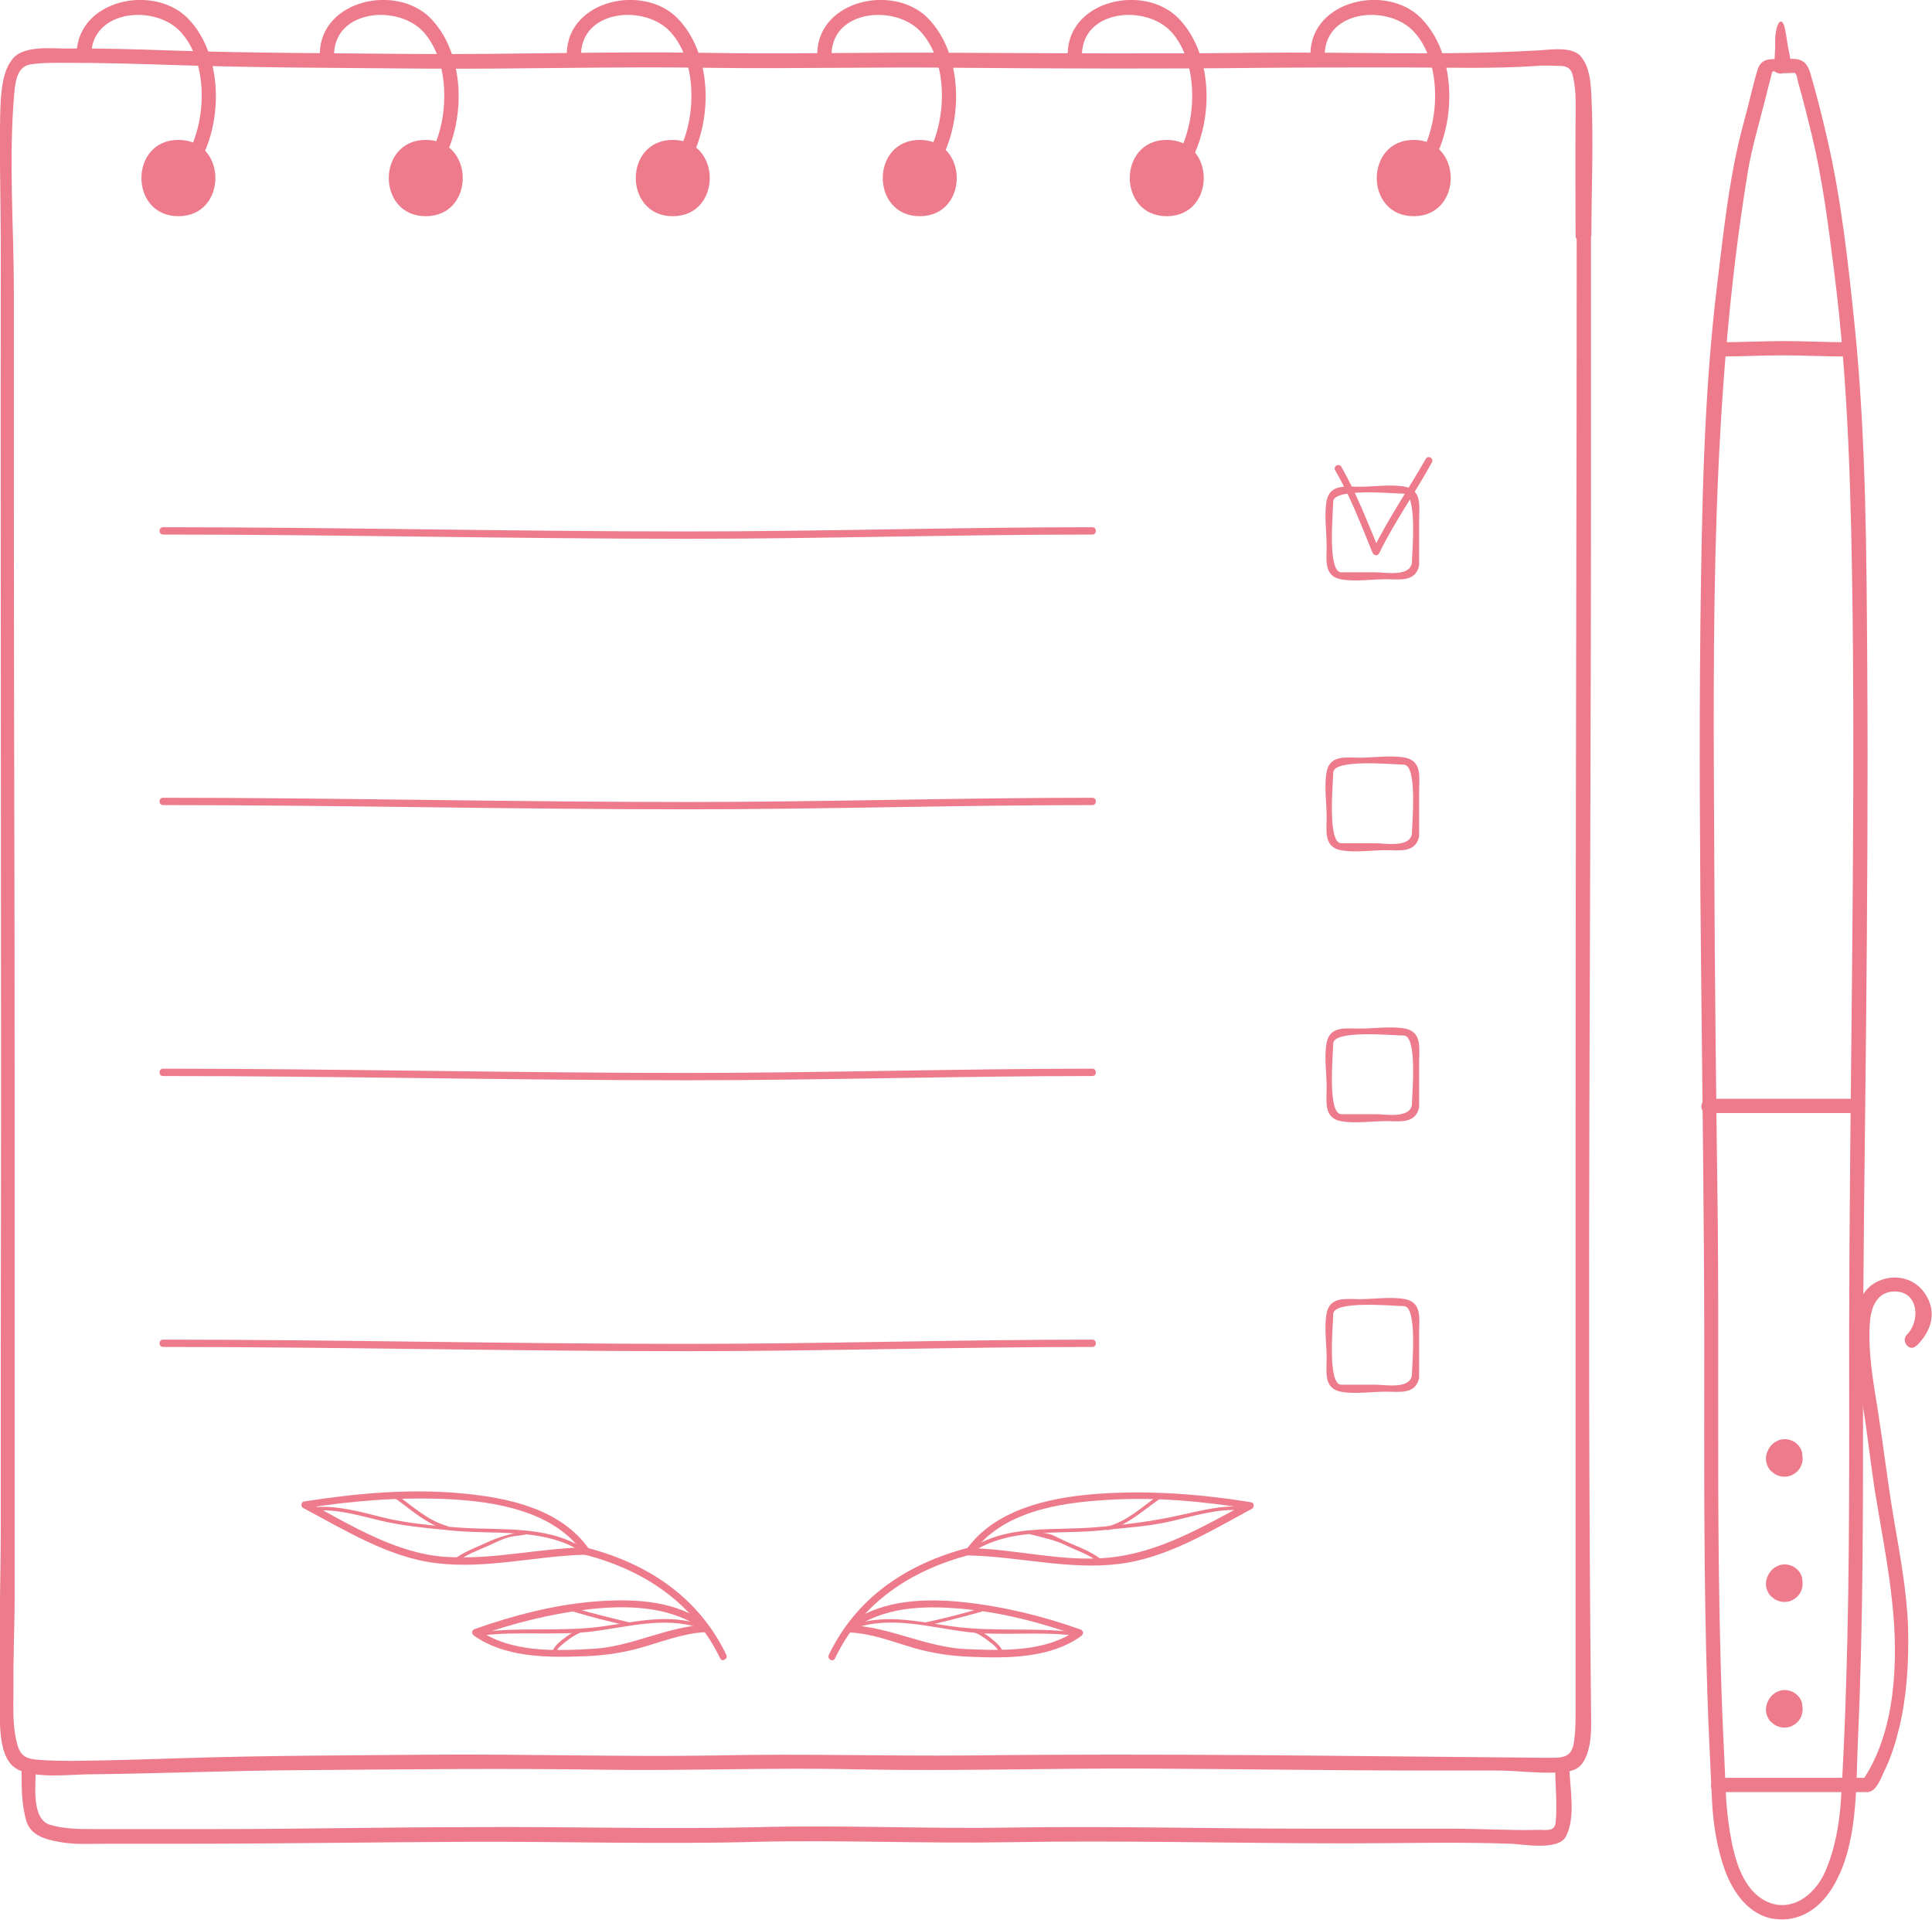 <svg viewBox="0 0 50.14 49.82" xmlns="http://www.w3.org/2000/svg" id="Layer_1"><defs><style>.cls-1{fill:#ed7b8b;}</style></defs><path d="M4.23,13.87c4.53,0,9.07.11,13.6.11,3.51,0,7.01-.11,10.52-.11.12,0,.12-.19,0-.19-3.51,0-7.01.11-10.52.11-4.53,0-9.07-.11-13.6-.11-.12,0-.12.19,0,.19h0Z" class="cls-1"></path><path d="M36.64,14.62c-.07.35-.7.23-.93.23h-.9c-.37,0-.21-1.58-.21-1.83,0-.37,1.58-.21,1.83-.21.37,0,.21,1.59.21,1.84,0,.12.19.12.19,0v-1.16c0-.35.08-.77-.36-.86-.37-.07-.81,0-1.18,0-.35,0-.77-.08-.86.36-.07.37,0,.81,0,1.18,0,.35-.08.77.36.86.37.07.81,0,1.18,0,.35,0,.77.08.86-.36.02-.12-.16-.17-.18-.05Z" class="cls-1"></path><path d="M4.23,20.89c4.53,0,9.07.11,13.6.11,3.51,0,7.01-.11,10.52-.11.12,0,.12-.19,0-.19-3.51,0-7.01.11-10.52.11-4.53,0-9.07-.11-13.6-.11-.12,0-.12.19,0,.19h0Z" class="cls-1"></path><path d="M36.64,21.65c-.07.35-.7.23-.93.23h-.9c-.37,0-.21-1.58-.21-1.83,0-.37,1.58-.21,1.83-.21.37,0,.21,1.59.21,1.84,0,.12.19.12.19,0v-1.16c0-.35.08-.77-.36-.86-.37-.07-.81,0-1.18,0-.35,0-.77-.08-.86.36-.07.37,0,.81,0,1.18,0,.35-.08.77.36.86.37.07.81,0,1.18,0,.35,0,.77.08.86-.36.02-.12-.16-.17-.18-.05Z" class="cls-1"></path><path d="M4.23,27.92c4.53,0,9.07.11,13.6.11,3.51,0,7.01-.11,10.52-.11.12,0,.12-.19,0-.19-3.51,0-7.01.11-10.52.11-4.53,0-9.07-.11-13.6-.11-.12,0-.12.19,0,.19h0Z" class="cls-1"></path><path d="M36.64,28.68c-.07.35-.7.23-.93.23h-.9c-.37,0-.21-1.58-.21-1.83,0-.37,1.58-.21,1.83-.21.37,0,.21,1.59.21,1.84,0,.12.19.12.19,0v-1.16c0-.35.08-.77-.36-.86-.37-.07-.81,0-1.18,0-.35,0-.77-.08-.86.36-.07.37,0,.81,0,1.18,0,.35-.08.77.36.86.37.07.81,0,1.18,0,.35,0,.77.08.86-.36.02-.12-.16-.17-.18-.05Z" class="cls-1"></path><path d="M4.23,34.95c4.53,0,9.07.11,13.6.11,3.51,0,7.01-.11,10.52-.11.12,0,.12-.19,0-.19-3.51,0-7.01.11-10.52.11-4.53,0-9.07-.11-13.6-.11-.12,0-.12.19,0,.19h0Z" class="cls-1"></path><path d="M36.64,35.7c-.07.35-.7.23-.93.23h-.9c-.37,0-.21-1.58-.21-1.83,0-.37,1.58-.21,1.83-.21.37,0,.21,1.59.21,1.84,0,.12.19.12.19,0v-1.16c0-.35.08-.77-.36-.86-.37-.07-.81,0-1.18,0-.35,0-.77-.08-.86.36-.07.37,0,.81,0,1.18,0,.35-.08.77.36.86.37.07.81,0,1.18,0,.35,0,.77.08.86-.36.02-.12-.16-.17-.18-.05Z" class="cls-1"></path><path d="M34.65,12.2c.4.69.67,1.41.97,2.14.03.07.13.1.17.02.4-.82.93-1.56,1.37-2.36.06-.11-.1-.2-.16-.09-.45.79-.97,1.54-1.37,2.36.06,0,.11.01.17.02-.31-.74-.59-1.48-.99-2.18-.06-.1-.22-.01-.16.09h0Z" class="cls-1"></path><path d="M41.3,6.12c0-1.21.06-2.44,0-3.65-.02-.34-.04-.71-.26-.99-.23-.3-.85-.18-1.17-.17-2.43.14-4.9.03-7.33.06-2.58.03-5.15.01-7.72,0-2.2-.02-4.39.04-6.58,0-2.5-.04-5,.05-7.5.03-2.1-.02-4.19-.02-6.29-.09-.91-.03-1.82-.06-2.73-.05-.39,0-1.14-.09-1.41.29C.09,1.84.05,2.22.02,2.59-.01,3.14,0,3.71,0,4.27c.01.81.02,1.63.02,2.44-.01,9.44.02,18.87,0,28.31,0,1.52,0,3.04,0,4.57,0,1.48-.06,2.96-.02,4.44.01.52-.11,1.67.52,1.91.51.2,1.21.11,1.74.1,1.88-.02,3.76-.1,5.64-.11,2.59-.02,5.19-.05,7.78-.01,2.19.03,4.38-.06,6.56-.01,2.48.05,4.96-.03,7.45-.02,2.43.01,4.86.05,7.29.05h1.85c.53,0,1.07.08,1.6.05.38-.02.59-.06.74-.43.16-.39.12-.88.12-1.29-.11-10.47,0-20.94,0-31.41,0-2.66,0-5.33,0-7.99,0-.24-.37-.27-.37-.03,0,8.11-.03,16.22-.03,24.33,0,3.08,0,6.16,0,9.23,0,1.51,0,3.02,0,4.52,0,.54,0,1.08,0,1.62,0,.22-.01.44-.04.65-.06.45-.32.42-.74.42-4.98-.04-9.96-.12-14.94-.06-2.19.02-4.38-.05-6.57,0-2.49.04-4.98-.04-7.46-.02-2.13.02-4.27.02-6.4.09-.93.03-1.85.06-2.78.07-.33,0-.66,0-.99-.03-.38-.03-.48-.16-.56-.56-.09-.44-.06-.92-.06-1.37-.01-.76.03-1.51.03-2.27,0-1.52,0-3.04,0-4.56,0-3.07,0-6.15,0-9.22,0-4.78-.02-9.56-.02-14.34,0-1.91,0-3.81,0-5.72,0-1.72-.14-3.48.01-5.2.03-.32.08-.7.43-.75.33-.05.68-.04,1.02-.04.92,0,1.85.03,2.77.06,2.12.07,4.24.07,6.36.09,2.49.02,4.98-.06,7.47-.02,2.19.03,4.38-.03,6.58,0,2.58.02,5.16.03,7.75,0,1.22-.01,2.43-.01,3.65-.01s2.33.04,3.49-.04c.21-.02.41,0,.62,0,.28.02.3.18.34.42.06.33.04.68.04,1.01-.01.99,0,1.98,0,2.97,0,.24.37.27.37.03h0Z" class="cls-1"></path><path d="M40.36,45.84c0,.33.03.67.03,1,0,.15,0,.31-.02.46-.02.23-.27.18-.42.18-.75.02-1.51-.03-2.26-.03-1.2,0-2.4,0-3.61,0-2.61,0-5.23-.07-7.84-.03-2.18.04-4.36-.07-6.55-.01-2.5.06-4.99-.02-7.49,0-2.18,0-4.37.05-6.55.05-1.06,0-2.12,0-3.18,0-.39,0-.8,0-1.17-.11-.5-.15-.37-1.07-.37-1.47,0-.24-.37-.27-.37-.03,0,.48-.01.96.13,1.42.12.36.5.46.83.52.41.08.83.05,1.24.05h2.04c2.46,0,4.92-.04,7.37-.05,2.5-.01,4.99.07,7.49,0,2.18-.05,4.36.05,6.55.01,2.91-.05,5.83.03,8.74.03,1.42,0,2.84-.04,4.26.01.3.01,1.24.19,1.43-.19.26-.5.1-1.24.09-1.78,0-.24-.38-.27-.37-.03h0Z" class="cls-1"></path><path d="M4.63,3.63c-1.28,0-1.28,1.98,0,1.98s1.28-1.98,0-1.98Z" class="cls-1"></path><path d="M11.05,3.63c-1.28,0-1.28,1.98,0,1.98s1.28-1.98,0-1.98Z" class="cls-1"></path><path d="M17.46,3.63c-1.28,0-1.28,1.98,0,1.98s1.28-1.98,0-1.98Z" class="cls-1"></path><path d="M23.87,3.63c-1.28,0-1.28,1.98,0,1.98s1.28-1.98,0-1.98Z" class="cls-1"></path><path d="M30.28,3.63c-1.28,0-1.28,1.98,0,1.98s1.28-1.98,0-1.98Z" class="cls-1"></path><path d="M36.69,3.63c-1.28,0-1.28,1.98,0,1.98s1.28-1.98,0-1.98Z" class="cls-1"></path><path d="M2.37,1.39c.04-1.15,1.68-1.28,2.33-.55.81.9.66,2.81-.18,3.63-.17.17.07.46.24.29,1.05-1.03,1.16-3.24.1-4.3C3.96-.42,2.04,0,1.99,1.36c0,.24.36.27.37.03h0Z" class="cls-1"></path><path d="M8.67,1.39c.04-1.15,1.68-1.28,2.33-.55.8.9.66,2.81-.18,3.63-.17.17.07.46.24.29,1.05-1.03,1.16-3.24.1-4.3-.89-.88-2.81-.46-2.86.9,0,.24.36.27.37.03h0Z" class="cls-1"></path><path d="M15.08,1.39c.04-1.15,1.68-1.28,2.33-.55.81.9.66,2.81-.18,3.63-.17.17.07.46.24.29,1.05-1.03,1.16-3.24.1-4.3-.89-.88-2.81-.46-2.86.9,0,.24.36.27.37.03h0Z" class="cls-1"></path><path d="M21.58,1.39c.04-1.15,1.68-1.28,2.33-.55.81.9.66,2.81-.18,3.63-.17.17.07.46.24.29,1.05-1.03,1.16-3.24.1-4.3-.89-.88-2.81-.46-2.86.9,0,.24.36.27.37.03h0Z" class="cls-1"></path><path d="M28.08,1.39c.04-1.15,1.68-1.28,2.33-.55.8.9.66,2.81-.18,3.63-.17.17.07.46.24.29,1.05-1.03,1.16-3.24.1-4.3-.89-.88-2.81-.46-2.86.9,0,.24.36.27.37.03h0Z" class="cls-1"></path><path d="M34.38,1.39c.04-1.15,1.68-1.28,2.33-.55.81.9.66,2.81-.18,3.63-.17.17.07.46.24.29,1.05-1.03,1.16-3.24.1-4.3-.89-.88-2.81-.46-2.86.9,0,.24.36.27.37.03h0Z" class="cls-1"></path><path d="M21.67,43.03c.7-1.46,1.98-2.29,3.51-2.69.12-.03.07-.21-.05-.18-1.58.41-2.9,1.28-3.62,2.78-.05.11.11.2.16.09h0Z" class="cls-1"></path><path d="M25.24,40.3c.76-1.08,2.26-1.31,3.48-1.38,1.23-.08,2.48.03,3.7.23,0-.06-.02-.11-.02-.17-1.16.62-2.32,1.32-3.66,1.44-1.2.11-2.39-.23-3.59-.25-.12,0-.12.18,0,.19,1.3.03,2.59.38,3.89.22,1.24-.15,2.37-.85,3.45-1.43.07-.04.06-.16-.02-.17-1.35-.22-2.74-.32-4.1-.21-1.19.1-2.57.41-3.3,1.45-.07.1.09.19.16.09h0Z" class="cls-1"></path><path d="M22.23,42.21c.85-.56,1.92-.55,2.89-.45.98.1,1.95.36,2.87.69,0-.06-.01-.11-.02-.17-.82.59-1.93.55-2.9.51-1.05-.05-1.98-.58-3.02-.62-.12,0-.12.18,0,.19.56.02,1.09.23,1.63.39.51.15,1,.22,1.52.24.95.04,2.06.04,2.86-.54.07-.05.06-.14-.02-.17-.99-.35-2.01-.6-3.06-.71-.96-.1-2.03-.06-2.85.49-.1.07,0,.23.09.16h0Z" class="cls-1"></path><path d="M25.32,40.22c1-.6,2.23-.39,3.35-.52.55-.06,1.1-.09,1.64-.21.61-.13,1.28-.36,1.91-.3.06,0,.06-.09,0-.09-.53-.05-1.1.11-1.62.22-.72.16-1.45.25-2.19.31-1.06.09-2.19-.07-3.14.5-.05.03,0,.11.05.08h0Z" class="cls-1"></path><path d="M26.73,39.81c.34.09.64.14.96.3.29.14.59.23.84.44.05.04.11-.03.07-.07-.26-.21-.56-.32-.86-.45-.15-.06-.29-.14-.43-.2-.18-.07-.37-.06-.55-.11-.06-.01-.08.08-.02.09h0Z" class="cls-1"></path><path d="M28.77,39.7c.53-.15.92-.53,1.36-.83.05-.03,0-.12-.05-.08-.43.3-.82.68-1.34.82-.06.02-.03.11.02.09h0Z" class="cls-1"></path><path d="M22.21,42.24c.92-.31,1.91-.02,2.84.1.94.12,1.89-.02,2.83.1.06,0,.06-.09,0-.09-1.05-.13-2.11,0-3.17-.15-.84-.11-1.7-.33-2.53-.05-.06.02-.03.11.02.09h0Z" class="cls-1"></path><path d="M24.07,42.18c.47-.11.94-.23,1.4-.36.06-.02.03-.11-.02-.09-.46.14-.93.26-1.4.36-.06.01-.03.1.02.09h0Z" class="cls-1"></path><path d="M25.32,42.37c.13.06.25.14.36.23.1.07.24.19.26.31,0,.06.1.03.09-.02-.02-.14-.16-.25-.26-.34-.12-.1-.26-.2-.41-.26-.05-.02-.1.06-.05.08h0Z" class="cls-1"></path><path d="M18.85,42.94c-.72-1.5-2.04-2.37-3.62-2.78-.12-.03-.17.15-.05.18,1.53.4,2.81,1.24,3.51,2.69.05.11.21.01.16-.09h0Z" class="cls-1"></path><path d="M15.29,40.2c-.73-1.05-2.1-1.34-3.3-1.45-1.36-.13-2.76,0-4.1.21-.08.01-.09.14-.02.17,1.08.57,2.21,1.28,3.45,1.43,1.3.16,2.59-.19,3.89-.22.12,0,.12-.19,0-.19-1.2.02-2.38.32-3.59.25-1.32-.07-2.52-.83-3.66-1.44,0,.06-.01.11-.02.17,1.22-.19,2.47-.29,3.7-.23,1.22.06,2.73.31,3.48,1.38.07.1.23,0,.16-.09h0Z" class="cls-1"></path><path d="M18.23,42.05c-.84-.55-1.89-.57-2.85-.49-1.04.09-2.07.36-3.06.71-.08.03-.09.12-.02.17.78.55,1.82.57,2.73.54.52-.01,1.01-.07,1.51-.2.59-.16,1.16-.4,1.77-.43.12,0,.12-.19,0-.19-.99.04-1.9.56-2.89.62-.99.06-2.17.11-3.02-.5,0,.06-.01.11-.02.17.93-.33,1.89-.57,2.87-.69.96-.11,2.05-.1,2.89.45.1.07.19-.1.09-.16h0Z" class="cls-1"></path><path d="M15.09,40.14c-.94-.56-2.09-.43-3.14-.5-.68-.05-1.38-.11-2.03-.27-.55-.14-1.2-.32-1.77-.26-.06,0-.06.1,0,.09.57-.06,1.19.13,1.74.26.6.14,1.19.19,1.8.25,1.11.12,2.35-.08,3.35.52.05.03.1-.05.05-.08h0Z" class="cls-1"></path><path d="M13.6,39.72c-.35.09-.65.15-.98.31-.3.14-.6.24-.86.45-.05.04.02.1.07.07.25-.21.55-.31.84-.44.18-.08.34-.17.53-.22.14-.04.29-.04.43-.07.06-.01.03-.11-.02-.09h0Z" class="cls-1"></path><path d="M11.62,39.6c-.52-.14-.91-.52-1.34-.82-.05-.03-.1.05-.05.08.44.31.83.69,1.36.83.06.02.08-.07.02-.09h0Z" class="cls-1"></path><path d="M18.18,42.15c-.83-.28-1.69-.07-2.53.05-1.06.15-2.12.01-3.17.15-.06,0-.06.1,0,.09.94-.12,1.89,0,2.83-.1.93-.11,1.92-.41,2.84-.1.06.02.08-.07.02-.09h0Z" class="cls-1"></path><path d="M16.31,42.09c-.47-.11-.94-.23-1.4-.36-.06-.02-.08.07-.02.09.46.14.93.26,1.4.36.06.01.08-.08.02-.09h0Z" class="cls-1"></path><path d="M15,42.29c-.15.06-.28.16-.41.26-.1.08-.24.2-.26.34,0,.06.08.08.09.02.02-.13.17-.24.26-.31.11-.09.23-.17.36-.23.06-.02,0-.1-.05-.08h0Z" class="cls-1"></path><path d="M46.21,1.54c-.29-.02-.51-.02-.6.28-.13.43-.22.87-.34,1.3-.38,1.37-.53,2.81-.7,4.22-.36,2.92-.4,5.85-.44,8.79-.07,6.19.09,12.39.1,18.58,0,3.08-.02,6.16.08,9.24.03.92.08,1.84.12,2.76.03.62.13,1.25.34,1.83.21.57.63,1.16,1.27,1.25.64.09,1.16-.25,1.49-.77.71-1.11.63-2.67.69-3.93.14-3.09.13-6.17.13-9.26,0-3.08.05-6.16.08-9.24.03-3.11.05-6.21.03-9.32-.02-2.92-.03-5.85-.32-8.75-.17-1.66-.35-3.34-.73-4.97-.13-.56-.27-1.11-.43-1.66-.13-.43-.38-.36-.77-.36-.24,0-.27.37-.03.37.13,0,.25,0,.38-.01.07,0,.09.18.11.26.13.45.24.9.35,1.35.28,1.16.43,2.35.58,3.54.38,2.96.44,5.92.48,8.9.07,6.2-.08,12.39-.09,18.58,0,3.08.02,6.16-.08,9.24-.03.97-.07,1.93-.13,2.9-.04.65-.15,1.3-.41,1.9-.29.67-1,1.16-1.69.68-.57-.41-.73-1.3-.82-1.94-.08-.56-.08-1.13-.11-1.69-.08-1.59-.12-3.19-.14-4.78-.04-3.06,0-6.13-.03-9.19-.04-3.11-.08-6.22-.09-9.32-.03-5.97-.1-11.95.87-17.86.1-.6.27-1.17.42-1.76.05-.2.1-.39.15-.59.02-.08.04-.15.06-.23.03-.08.12.02.2.03.24.02.27-.35.03-.37Z" class="cls-1"></path><path d="M49.75,34.91c.37-.37.52-.85.23-1.31-.26-.43-.78-.56-1.23-.36-1.02.45-.54,2.4-.41,3.2.12.73.2,1.47.31,2.2.16.99.36,1.98.46,2.97.16,1.48.09,3.34-.78,4.6.06-.03.11-.05.17-.08h-3.9c-.24,0-.27.37-.03.37h3.89c.23,0,.35-.35.43-.52.19-.38.31-.78.41-1.19.19-.82.24-1.68.22-2.53-.03-.96-.21-1.9-.37-2.84-.16-.95-.27-1.9-.42-2.85-.12-.75-.26-1.52-.2-2.28.03-.38.19-.78.64-.78.63,0,.67.77.32,1.12-.17.17.07.46.24.29h0Z" class="cls-1"></path><path d="M44.32,28.88h1.96c.24,0,.27-.37.03-.37h-.04c-.24,0-.27.37-.03.37h1.96c.24,0,.27-.37.03-.37h-1.96c-.24,0-.27.37-.03.37h.04c.24,0,.27-.37.03-.37h-1.96c-.24,0-.27.37-.03.37h0Z" class="cls-1"></path><path d="M44.64,9.25c.55,0,1.1-.03,1.65-.03.24,0,.27-.37.03-.37h-.04c-.24,0-.27.37-.03.37.55,0,1.1.03,1.65.03.24,0,.27-.37.03-.37-.55,0-1.1-.03-1.65-.03-.01.12-.02.25-.03.37h.04c.01-.12.02-.25.03-.37-.55,0-1.1.03-1.65.03-.24,0-.27.37-.03.37h0Z" class="cls-1"></path><path d="M46.24,1.73c-.27,0-.16-.26-.17-.58s.06-.59.15-.59c.09,0,.12.26.17.58.05.34.19.59-.15.59Z" class="cls-1"></path><path d="M45.97,44.68s.01.01.02.02c.06.06.12.09.2.11.1.03.25.02.34-.04,0,0,.01,0,.02-.01.07-.04.13-.1.17-.17.07-.12.07-.24.05-.37,0,0,0-.01,0-.02-.02-.08-.06-.15-.12-.21-.06-.06-.13-.1-.21-.12-.21-.06-.42.04-.53.22,0,0,0,.01-.01.02-.04.07-.07.16-.07.24,0,.13.05.25.14.34Z" class="cls-1"></path><path d="M45.97,41.42s.01.01.02.02c.06.06.12.09.2.11.1.03.25.02.34-.04,0,0,.01,0,.02-.01.07-.04.13-.1.17-.17.07-.12.07-.24.05-.37,0,0,0-.01,0-.02-.02-.08-.06-.15-.12-.21-.06-.06-.13-.1-.21-.12-.21-.06-.42.04-.53.22,0,0,0,.01-.01.02-.04.07-.07.16-.07.24,0,.13.05.25.14.34Z" class="cls-1"></path><path d="M45.97,38.17s.01.01.02.02c.06.06.12.09.2.11.1.03.25.02.34-.04,0,0,.01,0,.02-.01.07-.04.13-.1.17-.17.07-.12.07-.24.05-.37,0,0,0-.01,0-.02-.02-.08-.06-.15-.12-.21-.06-.06-.13-.1-.21-.12-.21-.06-.42.04-.53.22,0,0,0,.01-.01.02-.04.07-.07.16-.07.24,0,.13.05.25.14.34Z" class="cls-1"></path></svg>
